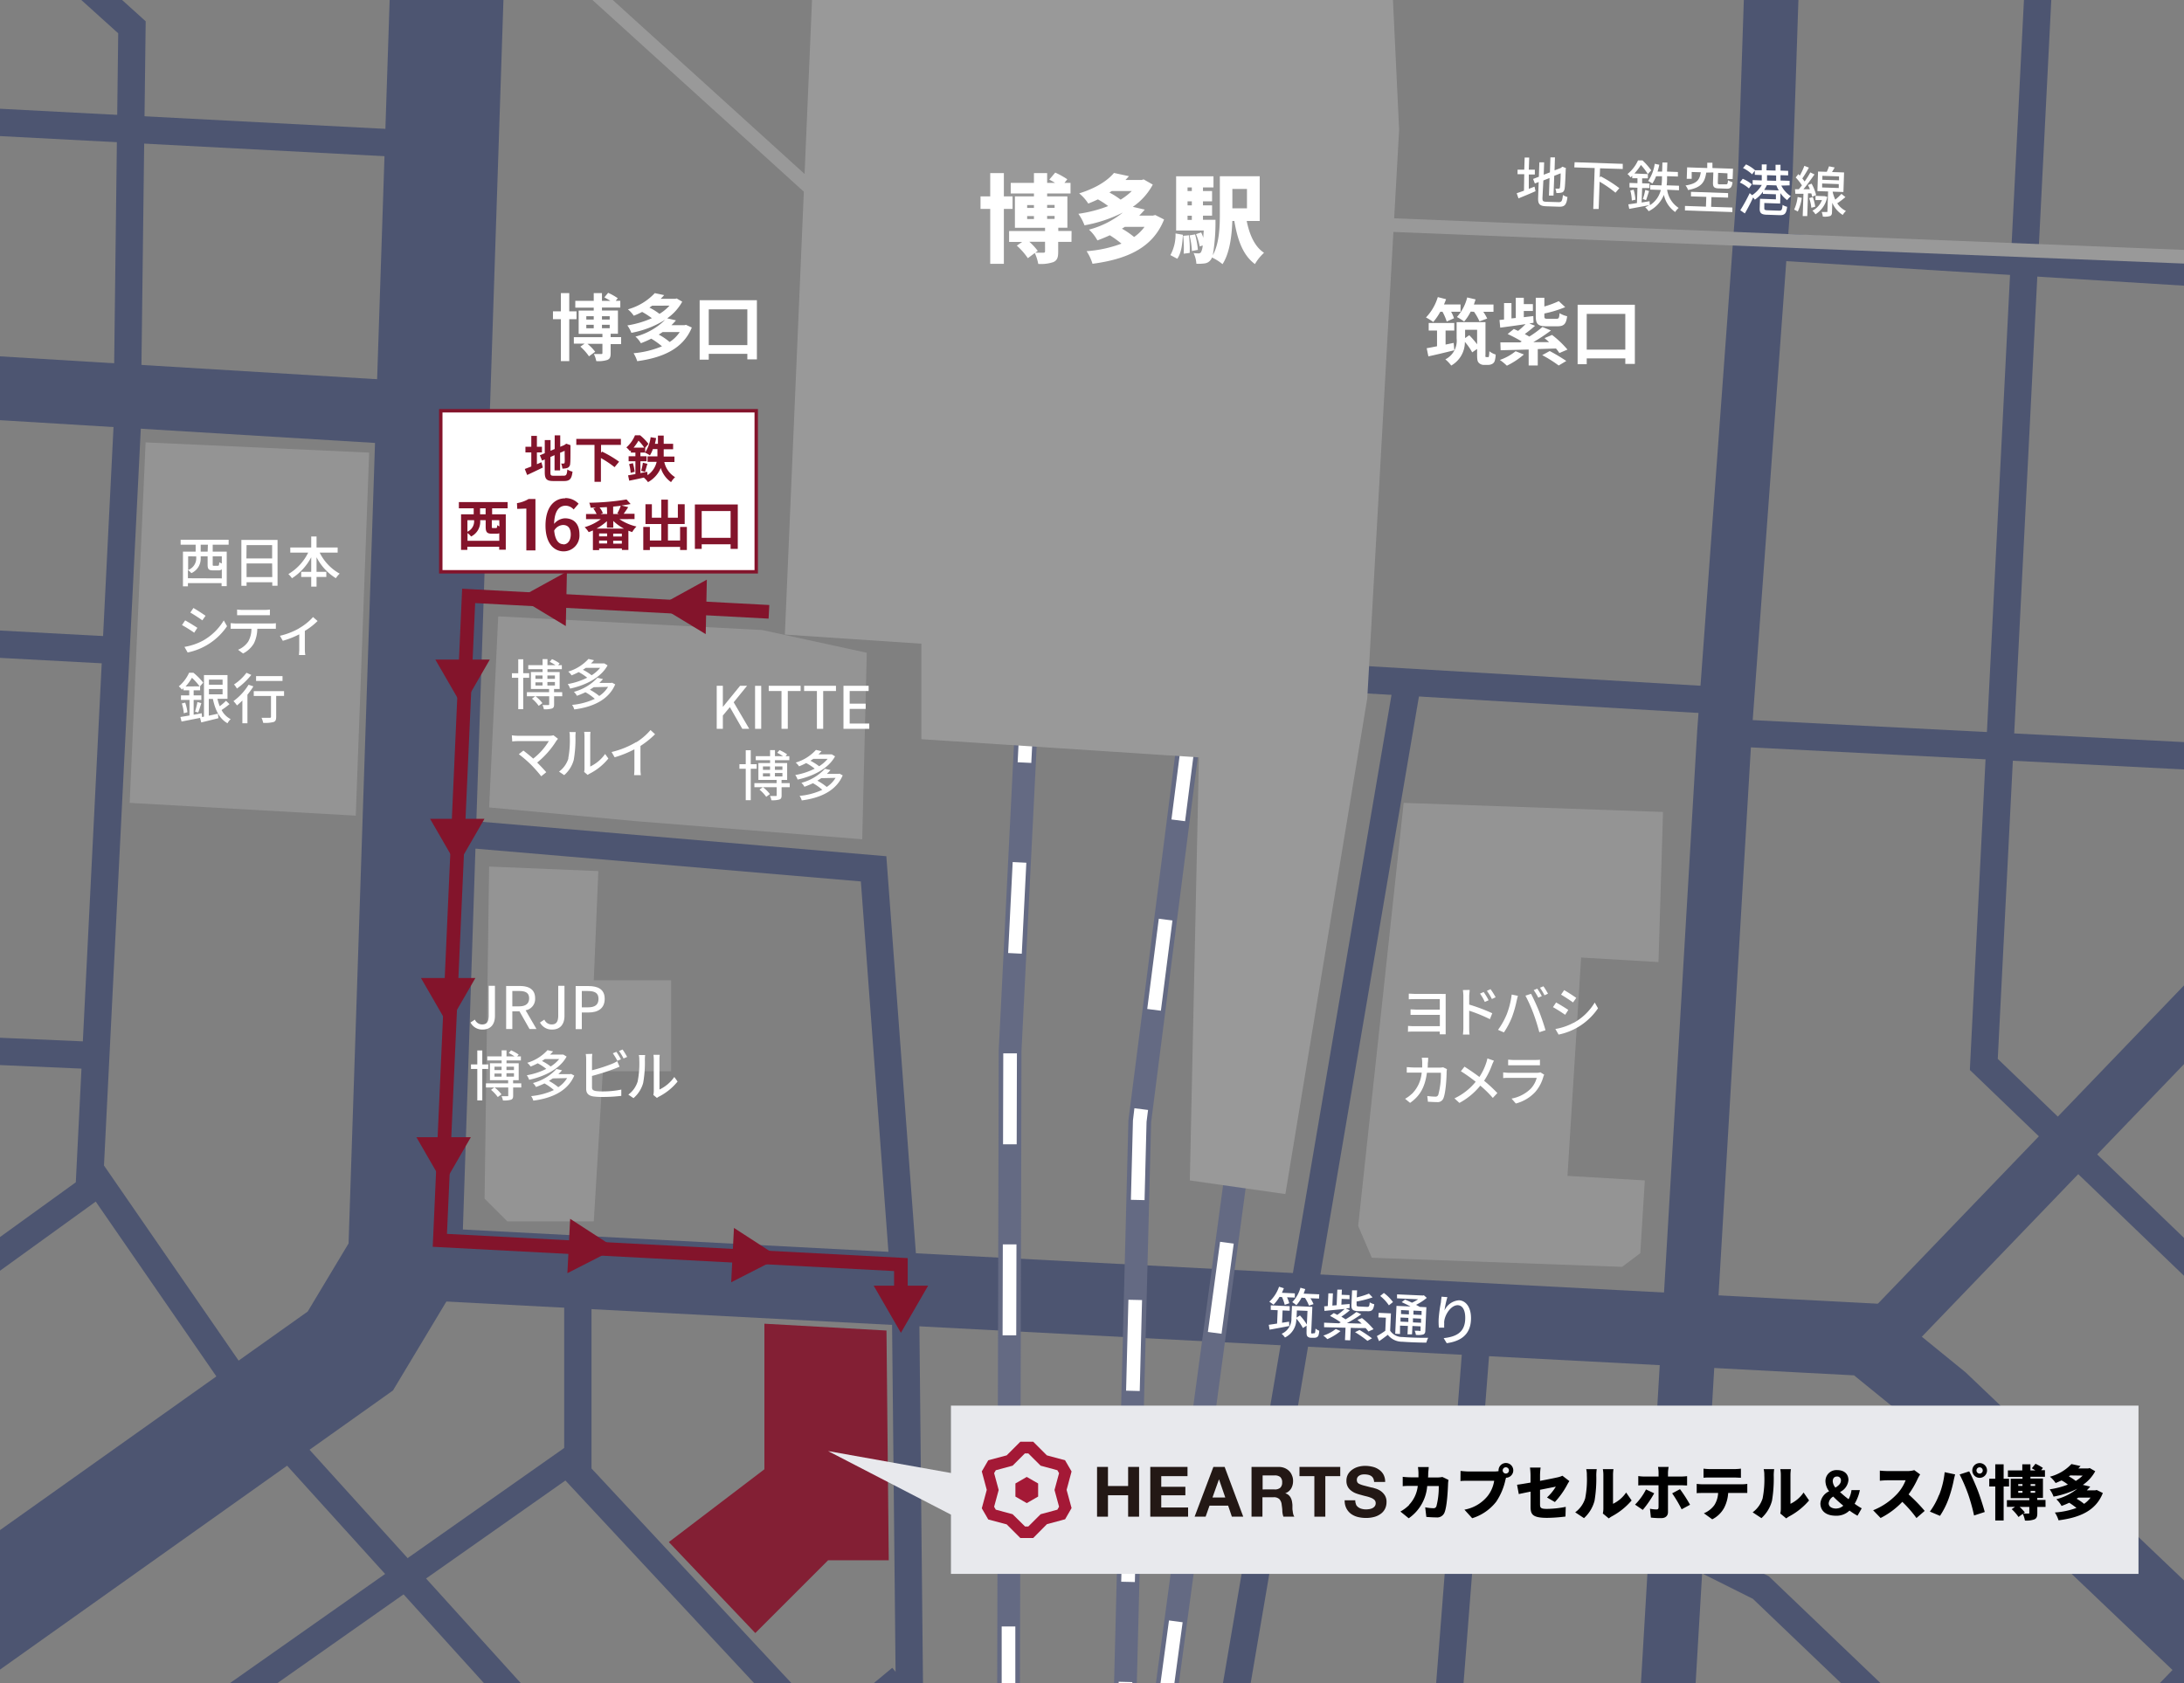 <?xml version="1.0" encoding="UTF-8"?>
<svg xmlns="http://www.w3.org/2000/svg" xmlns:xlink="http://www.w3.org/1999/xlink" id="レイヤー_1" data-name="レイヤー 1" viewBox="0 0 480 370">
  <rect x="0" y="0" width="480" height="370" fill="#808080" stroke="none"/>
  <defs>
    <style>.cls-1,.cls-17{fill:none;}.cls-2{clip-path:url(#clip-path);}.cls-3{clip-path:url(#clip-path-2);}.cls-4{fill:#4d5571;}.cls-5{fill:#646a83;}.cls-6{fill:#fff;}.cls-7{fill:#999;}.cls-8{opacity:0.2;}.cls-9{clip-path:url(#clip-path-7);}.cls-10{fill:#e6e6e6;}.cls-11{clip-path:url(#clip-path-8);}.cls-12{clip-path:url(#clip-path-9);}.cls-13{clip-path:url(#clip-path-10);}.cls-14{opacity:0.9;}.cls-15{clip-path:url(#clip-path-11);}.cls-16{fill:#83142b;}.cls-17{stroke:#83142b;stroke-miterlimit:10;stroke-width:3px;}.cls-18{fill:#e8e9ed;}.cls-19{fill:#231815;}.cls-20{fill:#a41936;}</style>
    <clipPath id="clip-path">
      <rect class="cls-1" width="480" height="370"></rect>
    </clipPath>
    <clipPath id="clip-path-2">
      <rect class="cls-1" x="-43" y="-195" width="523" height="616"></rect>
    </clipPath>
    <clipPath id="clip-path-7">
      <rect class="cls-1" x="107.5" y="135.5" width="83" height="49"></rect>
    </clipPath>
    <clipPath id="clip-path-8">
      <rect class="cls-1" x="106.5" y="190.5" width="41" height="78"></rect>
    </clipPath>
    <clipPath id="clip-path-9">
      <rect class="cls-1" x="298.5" y="176.5" width="67" height="102"></rect>
    </clipPath>
    <clipPath id="clip-path-10">
      <rect class="cls-1" x="28.5" y="97.25" width="52.63" height="82.06"></rect>
    </clipPath>
    <clipPath id="clip-path-11">
      <rect class="cls-1" x="147" y="291" width="48.33" height="68"></rect>
    </clipPath>
  </defs>
  <g class="cls-2">
    <g class="cls-3">
      <g class="cls-3">
        <polygon class="cls-4" points="453.64 -195 406.38 -148.88 390.52 -125.61 387.03 -113.98 382.01 37.68 373.01 160.65 357.64 421 369.66 421 384.98 161.44 393.98 38.44 398.97 -112.02 401.48 -120.39 415.62 -141.13 470.82 -195 453.64 -195"></polygon>
        <g class="cls-3">
          <polygon class="cls-4" points="1018.73 147.21 953.73 81.21 816.74 -56.77 684.74 -189.77 577.67 -294.84 538.61 -337.91 472.66 -406.85 481.34 -415.15 547.45 -346.03 586.33 -303.16 693.2 -198.28 825.26 -65.23 962.26 72.77 1027.28 138.79 1018.73 147.21"></polygon>
        </g>
        <polygon class="cls-4" points="407.8 291.72 416.45 300.03 480 233.94 480 216.63 407.8 291.72"></polygon>
        <g class="cls-3">
          <path class="cls-4" d="M1014,227.29l-39.37-60-33-23.28c-2.09-1.38-44-28.94-55.3-34.59-6.73-3.37-18.87-14.55-38.07-32.58-12.86-12.07-26.16-24.56-33.71-29.89C797,34.51,772.26,2,771.22.62L708.71-84.7l-32.82-23.87-.46-.54c-19.63-23.07-59-68.75-67.47-76.45-14.22-12.93-31.79-64.89-38.68-86.63C557-311,511.57-350,511.11-350.43s-63.82-52.82-77.35-61.52l6.48-10.1c14.15,9.09,76,60.26,78.59,62.43,2,1.73,48.52,41.65,61.89,83.81s27.2,74,35.32,81.37c10.74,9.77,62.23,70.15,68.07,77L717.29-93.3,780.84-6.55c.19.25,24.58,32.33,40.62,43.65,8.24,5.81,21.24,18,35,30.94S886,95.81,891.68,98.63c12.18,6.09,54.81,34.17,56.62,35.36l.16.11,34.93,24.66,40.63,62Z"></path>
          <polygon class="cls-4" points="92.58 97.99 -254.95 76.89 -342.73 29.95 -515.12 -95.34 -506.88 -106.66 -335.27 18.05 -251.05 63.1 93.42 84.01 92.58 97.99"></polygon>
          <polygon class="cls-4" points="-326.76 599.19 -341.24 578.81 67.63 288.32 76.61 273.35 86.31 -20.35 -10.25 -101.61 -10.45 -101.78 -273.44 -342.79 -256.56 -361.22 6.25 -120.39 111.69 -31.66 101.39 280.65 86.37 305.67 84.24 307.19 -326.76 599.19"></polygon>
          <polygon class="cls-4" points="654.98 536.29 421.21 313.51 407.48 302.35 89.25 285.66 90.09 269.68 413.52 286.65 432.02 301.71 666.02 524.71 654.98 536.29"></polygon>
          <polygon class="cls-4" points="31 87.37 25 87.3 25.98 7.32 -199.01 -195.77 -194.99 -200.23 32.02 4.68 31 87.37"></polygon>
          <rect class="cls-4" x="-55.42" y="-23" width="117.42" height="6" transform="translate(16.51 -4.63) rotate(-50.04)"></rect>
          <polygon class="cls-4" points="-195.24 420.43 -198.76 415.57 16.66 259.91 25 92.85 31 93.15 22.51 263.09 -195.24 420.43"></polygon>
          <polygon class="cls-4" points="197.78 471.01 54.64 312.87 54.53 312.7 17.45 258.95 22.39 255.55 59.36 309.13 202.22 466.99 197.78 471.01"></polygon>
          <rect class="cls-4" x="-157.65" y="406.5" width="314.55" height="6" transform="translate(-235.72 74.38) rotate(-35.13)"></rect>
          <rect class="cls-4" x="-30.75" y="448.5" width="258.51" height="6" transform="translate(-265.52 166.81) rotate(-39.67)"></rect>
          <polygon class="cls-4" points="203 618.02 197 617.98 198 483.98 196 285.13 189.2 193.77 97.75 185.99 98.25 180.01 194.8 188.23 202 284.97 204 483.97 203 618.02"></polygon>
          <rect class="cls-4" x="-117" y="-4.7" width="6" height="280.4" transform="translate(-243.21 14.41) rotate(-86.93)"></rect>
          <rect class="cls-4" x="-120.5" y="88.37" width="6" height="275.26" transform="translate(-338.16 98.76) rotate(-87.5)"></rect>
          <polygon class="cls-4" points="83.63 653.84 -101.37 415.84 -199.34 293.88 -264.06 217.02 -255.98 69.68 -249.68 10.86 97.49 29 97.18 35 -244.32 17.14 -250.01 70.24 -257.94 214.98 -194.71 290.07 -96.66 412.12 88.37 650.16 83.63 653.84"></polygon>
          <polygon class="cls-4" points="178.8 384.04 124 325.18 124 282 130 282 130 322.82 183.2 379.96 178.8 384.04"></polygon>
          <polygon class="cls-4" points="246.99 622.24 241.01 621.76 254.02 456.63 254.04 456.5 306.04 151.5 311.96 152.5 259.98 457.37 246.99 622.24"></polygon>
          <rect class="cls-4" x="144.99" y="452.5" width="334.01" height="6" transform="translate(-166.4 731.1) rotate(-85.54)"></rect>
          <rect class="cls-4" x="332.5" y="108.93" width="6" height="85.15" transform="translate(164.56 477.52) rotate(-86.63)"></rect>
          <polygon class="cls-4" points="801.93 427.17 534.74 171.94 378.85 164 379.15 158 537.27 166.06 806.07 422.83 801.93 427.17"></polygon>
          <rect class="cls-4" x="488.5" y="-45.2" width="6" height="211.4" transform="translate(400.89 547.35) rotate(-86.47)"></rect>
          <polygon class="cls-4" points="770.92 560.16 432.94 235.22 433 233.85 446.85 -40.11 392.89 -42 393.11 -48 453.15 -45.89 439.07 232.78 775.08 555.84 770.92 560.16"></polygon>
          <polygon class="cls-4" points="637.93 593.17 385.25 351.48 369.66 343.68 372.34 338.32 388.75 346.52 389.07 346.83 642.07 588.83 637.93 593.17"></polygon>
          <rect class="cls-4" x="268.1" y="280" width="589.81" height="6" transform="translate(-31.81 490.98) rotate(-45.96)"></rect>
        </g>
        <polygon class="cls-5" points="246.59 -195 236.52 -110.3 236.51 -110.21 219.5 230.88 219.5 230.93 219.04 421 224.04 421 224.5 231.06 241.49 -109.79 251.62 -195 246.59 -195"></polygon>
        <path class="cls-6" d="M220.05,419.56h3l0-20h-3Zm.1-42h3l0-20h-3Zm.1-42h3l.05-20h-3Zm.1-42h3l.05-20h-3Zm.1-42h3l.05-20h-3Zm1.12-42.05,3,.15,1-20-3-.15Zm2.09-41.94,3,.15,1-20-3-.15Zm2.09-41.95,3,.15,1-20-3-.15Zm2.09-41.95,3,.15,1-20-3-.14Zm2.1-41.95,3,.15,1-20-3-.15ZM232-.23l3,.15,1-20-3-.15Zm2.09-41.94,3,.15,1-20-3-.15Zm2.09-41.95,3,.15,1-20-3-.15Zm3.19-42,3,.36,2.36-19.87-3-.35Zm5-41.71,3,.36,2.36-19.86-3-.36Z"></path>
        <polygon class="cls-5" points="247.17 421 252.22 421 275.98 244.83 271.02 244.17 247.17 421"></polygon>
        <path class="cls-6" d="M248.63,417.68l3,.4,2.67-19.82-3-.4Zm5.61-41.63,3,.4,2.68-19.82-3-.4Zm5.62-41.62,3,.4L265.5,315l-3-.4Zm5.61-41.62,3,.4,2.68-19.82-3-.4Zm5.61-41.63,3,.4.93-6.88-3-.4Z"></path>
        <polygon class="cls-7" points="-43 -157.11 180.49 45.61 180.9 45.98 480 57.94 480 54.94 182.1 43.02 -43 -161.16 -43 -157.11"></polygon>
        <polygon class="cls-5" points="248 246.31 243.55 421 248.55 421 253 246.69 263.98 160.82 259.02 160.18 248 246.31"></polygon>
        <path class="cls-6" d="M244.55,421h3l.23-9.22-3-.07Zm.8-31.28,3,.07.51-20-3-.08Zm1.07-42,3,.07.51-20-3-.08Zm1.07-42,3,.08.51-20-3-.07ZM249,246.31l-.45,17.45,3,.07.44-17.21.33-2.61-3-.38Zm3.14-24.5,3,.38,2.54-19.84-3-.38Zm5.32-41.66,3,.38L263,160.69l-3-.38Z"></path>
        <polygon class="cls-7" points="212.5 -79.5 208.5 -45.5 180.5 -47.5 172.5 139.5 202.5 141.5 202.5 162.5 263.5 166.5 261.5 259.5 282.5 262.5 300.5 153.5 307.5 28.5 302.5 -76.5 212.5 -79.5"></polygon>
        <g class="cls-3">
          <g class="cls-8">
            <g class="cls-9">
              <polygon class="cls-10" points="109.5 135.5 107.5 177.5 139.5 180.5 189.5 184.5 190.5 143.5 167.5 138.5 109.5 135.5"></polygon>
            </g>
          </g>
          <g class="cls-8">
            <g class="cls-11">
              <polygon class="cls-10" points="107.5 190.5 106.5 263.5 111.5 268.5 130.5 268.5 132.5 235.5 147.5 235.5 147.5 215.5 130.5 215.5 131.5 191.5 107.5 190.5"></polygon>
            </g>
          </g>
          <g class="cls-8">
            <g class="cls-12">
              <polygon class="cls-10" points="308.5 176.5 298.5 269.5 301.5 276.5 356.5 278.5 360.5 275.5 361.5 259.5 344.5 258.5 347.5 210.5 364.5 211.5 365.5 178.5 308.5 176.5"></polygon>
            </g>
          </g>
          <g class="cls-8">
            <g class="cls-13">
              <polygon class="cls-10" points="32 97.25 28.5 176.5 78.19 179.31 81.13 99.5 32 97.25"></polygon>
            </g>
          </g>
          <g class="cls-14">
            <g class="cls-15">
              <polygon class="cls-16" points="168 291 168 323 147 339 166 359 182 343 195.33 343 194.83 292.5 168 291"></polygon>
            </g>
          </g>
        </g>
        <g class="cls-3">
          <path class="cls-6" d="M336,41.51l1.26-.48.22,1c-1.27.57-2.66,1.14-3.75,1.58l-.39-1.13c.44-.15,1-.34,1.6-.56L335,38.3l-1.47,0,0-1,1.47,0,.09-2.66,1,0-.09,2.66,1.33,0,0,1.06-1.33,0Zm6.57,2.93c.66,0,.79-.28.93-1.58a3.29,3.29,0,0,0,1,.45c-.21,1.65-.56,2.18-1.87,2.13l-2.74-.09c-1.48-.05-1.89-.44-1.84-1.87l.12-3.47-.84.33-.39-1,1.27-.48.11-3.18,1.05,0-.09,2.73,1.36-.52.11-3.29,1,0-.09,2.85,1.32-.5.22-.16.2-.15.77.32-.05.19c-.08,2.24-.16,3.87-.25,4.34s-.29.76-.66.84a3.46,3.46,0,0,1-1.16.09,3,3,0,0,0-.22-.95l.7,0c.15,0,.26,0,.32-.29A31.53,31.53,0,0,0,343,38.1l-1.41.55L341.43,43l-1,0,.13-3.86-1.36.53L339,43.52c0,.67.1.81.87.84Z"></path>
          <path class="cls-6" d="M346.07,35.66l10.58.36,0,1.13L351.66,37l-.07,2,.22-.23a29,29,0,0,1,4.09,2.59l-.85,1a25.94,25.94,0,0,0-3.49-2.42l-.2,6-1.19,0,.31-9L346,36.8Z"></path>
          <path class="cls-6" d="M366.4,41.71a5.72,5.72,0,0,0,2.54,4,4.17,4.17,0,0,0-.77.9,6.22,6.22,0,0,1-2.48-3.77,6.85,6.85,0,0,1-3.35,3.59,4.65,4.65,0,0,0-.76-.86,7.69,7.69,0,0,0,.86-.46l-4.36.81-.21-1c.53-.06,1.18-.16,1.9-.28l.11-3.37-1.75-.06,0-1,1.75.06,0-1.09-1.15,0v-.53l-.38.34a3.08,3.08,0,0,0-.66-.73A8.15,8.15,0,0,0,360,35.27l1,0a14.74,14.74,0,0,1,1.91,2.18l-.74.8h0l0,.95-1.26,0,0,1.09,1.62.06,0,1-1.62,0-.11,3.17,1.74-.29.07.88a5.41,5.41,0,0,0,2.4-3.35l-2.32-.08,0-1,2.48.08c.05-.46.08-.92.1-1.35l0-.66-1.3,0a7.47,7.47,0,0,1-.82,1.6,5.93,5.93,0,0,0-.92-.56,9.09,9.09,0,0,0,1.45-3.78l1,.21a14.3,14.3,0,0,1-.38,1.5l1,0,.07-2,1.08,0-.07,2,2.39.09,0,1-2.38-.08,0,.66q0,.65-.09,1.35l2.71.09,0,1Zm-7.36,0a10.75,10.75,0,0,1,.4,2.19l-.8.18a10.12,10.12,0,0,0-.33-2.2Zm3.12-3.44a12.32,12.32,0,0,0-1.52-2,12.45,12.45,0,0,1-1.43,1.87Zm-1.09,5.48a15.4,15.4,0,0,0,.53-2l.83.25c-.22.69-.47,1.48-.66,2Z"></path>
          <path class="cls-6" d="M380.74,45.62l0,1-10.42-.35,0-1,4.61.16.08-2.15-3.37-.11,0-1,8.16.28,0,1-3.66-.12-.07,2.14ZM375,37.94c-.31,2.06-1,3.28-4,3.83a3.27,3.27,0,0,0-.56-1c2.59-.39,3.12-1.3,3.36-2.9l-2-.06,0,1.5-1.09,0,.09-2.52,4.42.15,0-1.16,1.14,0,0,1.16,4.52.15-.08,2.27-1.14,0,0-1.26L377.61,38l-.07,2.17c0,.3.06.35.45.36l1.33,0c.33,0,.4-.12.46-.9a4.28,4.28,0,0,0,1,.42c-.15,1.17-.46,1.46-1.32,1.43l-1.59-.06c-1.17,0-1.42-.33-1.39-1.33l.08-2.18Z"></path>
          <path class="cls-6" d="M384.38,41.42a8.33,8.33,0,0,0-2-1.3l.64-.82a8.21,8.21,0,0,1,2,1.21Zm7.12-.62a5.83,5.83,0,0,0,2.1,2.34,3.89,3.89,0,0,0-.81.86,6.23,6.23,0,0,1-1.48-1.54l-.07,2.29-3.48-.12,0,1.17c0,.33.12.41.86.43l2.36.08c.6,0,.69-.14.8-1.27a2.89,2.89,0,0,0,1,.42c-.19,1.53-.54,1.88-1.73,1.84l-2.51-.09c-1.44,0-1.83-.34-1.79-1.42l.07-2.09,3.49.12,0-1.11-2.85-.09,0-.47a7.54,7.54,0,0,1-1.78,1.75,4.4,4.4,0,0,0-.38-.49c-.54,1.18-1.21,2.47-1.82,3.51l-1-.7a37.17,37.17,0,0,0,2.07-3.76l.54.45a6.92,6.92,0,0,0,2.11-2.25l-2-.07,0-1,2,.07,0-1.17-1.53-.06,0-1,1.53,0,0-1.28,1.08,0-.05,1.29,2,.06,0-1.28,1.09,0,0,1.28,1.68.06,0,1-1.68-.05,0,1.17,2,.07,0,1Zm-6.42-2.48a8.28,8.28,0,0,0-2-1.38l.66-.8a7.56,7.56,0,0,1,2,1.29Zm5.86,3.54a6.94,6.94,0,0,1-.53-1.1l-2.08-.07a8.49,8.49,0,0,1-.6,1.06Zm-2.58-2.17,2,.06,0-1.17-2-.07Z"></path>
          <path class="cls-6" d="M396,43.5a10.64,10.64,0,0,1-.88,3,6.73,6.73,0,0,0-.8-.42,9.22,9.22,0,0,0,.76-2.78Zm1.37-1-.17,5-1,0,.16-4.9c-.65,0-1.25,0-1.78,0l-.07-1,.84,0c.21-.26.45-.55.68-.85a11.49,11.49,0,0,0-1.37-1.74l.58-.73c.11.1.21.21.32.33a15.07,15.07,0,0,0,1-2.15l1,.39a27.44,27.44,0,0,1-1.45,2.39,6.57,6.57,0,0,1,.51.66,21.4,21.4,0,0,0,1.26-2l.91.45c-.71,1-1.62,2.29-2.43,3.25l1.42,0a8.63,8.63,0,0,0-.43-.92l.8-.31a10,10,0,0,1,1,2.52l-.87.37a5.79,5.79,0,0,0-.19-.74Zm1.05.83a9.87,9.87,0,0,1,.53,2.11l-.86.24a8.26,8.26,0,0,0-.48-2.13Zm3.17-.06A5.69,5.69,0,0,1,399,47.11a3.38,3.38,0,0,0-.67-.79,4.38,4.38,0,0,0,2.1-2.34l-1.42,0,0-.92,1.84.06.15,0Zm4,.06c-.58.48-1.23,1-1.8,1.36a4.78,4.78,0,0,0,1.91,1.69,4.37,4.37,0,0,0-.7.87,5.72,5.72,0,0,1-2.3-2.68l-.06,2c0,.5-.1.79-.45.93a4.1,4.1,0,0,1-1.57.11,3.68,3.68,0,0,0-.25-1c.48,0,.93,0,1.08,0s.18,0,.18-.16l.15-4.36-2.35-.08.14-4.3,1.92.06a10.59,10.59,0,0,0,.49-1.21l1.25.26c-.19.34-.4.68-.59,1l2.65.09-.14,4.3-2.36-.08v.09a8.46,8.46,0,0,0,.57,1.67,13,13,0,0,0,1.35-1.27Zm-5.12-2.12,3.65.12,0-.86-3.65-.13Zm.05-1.69,3.66.12,0-.86-3.66-.13Z"></path>
          <path class="cls-6" d="M125.11,70.17v9.21h-1.84V70.17h-1.74V68.44h1.74v-4h1.84v4h1.6v1.73Zm11.4,5.48h-2.3v2c0,.82-.15,1.24-.74,1.48a6.49,6.49,0,0,1-2.42.25,5.93,5.93,0,0,0-.53-1.55c.66,0,1.38,0,1.61,0s.27-.07.27-.24v-2h-3.28a10.47,10.47,0,0,1,1.69,1.74l-1.36,1a11.61,11.61,0,0,0-1.9-2.13l.93-.65h-2.36V74.13h6.28v-.74h-5.22V68.28h3.31v-.65h-4.05V66.14h4.05v-1.7h1.81v1.7h1.86c-.43-.27-.93-.54-1.33-.77l.83-1a13.22,13.22,0,0,1,2.11,1.19l-.44.56h1v1.49H132.3v.65h3.51v5.11h-1.6v.74h2.3Zm-7.65-5.4h1.63v-.73h-1.63Zm0,1.91h1.63V71.4h-1.63Zm3.44-1.91H134v-.73H132.3ZM134,71.4H132.3v.76H134Z"></path>
          <path class="cls-6" d="M152.05,72c-1.94,4.76-6.53,6.65-12,7.4a8.17,8.17,0,0,0-.8-1.75,20.85,20.85,0,0,0,6.24-1.52,17,17,0,0,0-2.36-1.68,20.83,20.83,0,0,1-2.28,1A5.54,5.54,0,0,0,139.66,74a14.54,14.54,0,0,0,6.53-3.7,21.23,21.23,0,0,1-7.43,2.87,6.6,6.6,0,0,0-.88-1.63,21.7,21.7,0,0,0,5.39-1.59,17.54,17.54,0,0,0-2.14-1.38,17.33,17.33,0,0,1-1.84.84A6.59,6.59,0,0,0,138,68a12.73,12.73,0,0,0,5.91-3.56l2.06.44c-.24.27-.5.54-.77.81h3.2l.32-.08,1.22.71a10.9,10.9,0,0,1-3.3,3.66l1.92.45a12.31,12.31,0,0,1-1,1.06h2.87l.33-.08Zm-8.73-4.8c-.19.15-.38.27-.59.42A12.78,12.78,0,0,1,144.94,69a10.24,10.24,0,0,0,2.21-1.81ZM145.63,73c-.27.19-.55.37-.85.55a14.12,14.12,0,0,1,2.4,1.63A7.65,7.65,0,0,0,149.39,73Z"></path>
          <path class="cls-6" d="M166.35,66V79h-2.1V77.78h-8.48v1.29h-2V66ZM164.25,68h-8.48v7.86h8.48Z"></path>
          <path class="cls-6" d="M316.55,68.53A13.11,13.11,0,0,1,315,70.79a11.88,11.88,0,0,0-1.6-1A11.11,11.11,0,0,0,316,65.31l1.82.47c-.14.37-.29.77-.46,1.15H321v1.6h-2.08a6.88,6.88,0,0,1,.64,1.44l-1.6.71a12.35,12.35,0,0,0-.93-2.15ZM319.63,77c-2,.49-4.08,1-5.7,1.34l-.37-1.79c.64-.11,1.42-.26,2.27-.43V72.66H314V71h5.62v1.66h-1.91v3.09l1.78-.37Zm7.3,1.5a.37.37,0,0,0,.2,0c.05,0,.1-.1.12-.29a7.9,7.9,0,0,0,.08-1,4.08,4.08,0,0,0,1.39.73,5.29,5.29,0,0,1-.23,1.46,1.16,1.16,0,0,1-.57.62,2,2,0,0,1-.9.2h-.86a1.56,1.56,0,0,1-1.11-.42c-.3-.29-.41-.62-.41-1.82V76.71l-1.08.75a12.68,12.68,0,0,0-1.61-2.3,5.92,5.92,0,0,1-3,5.2A7.67,7.67,0,0,0,317.66,79a4.58,4.58,0,0,0,2.48-4.58v-3.6h6.34V77.9a2.11,2.11,0,0,0,0,.54.22.22,0,0,0,.18.06Zm-3.7-10a10.39,10.39,0,0,1-1.44,2.19,11.48,11.48,0,0,0-1.59-1,10,10,0,0,0,2.26-4.3l1.84.43c-.11.37-.24.75-.37,1.12h4.31v1.6H326a10.65,10.65,0,0,1,.86,1.49l-1.7.62a12.11,12.11,0,0,0-1.2-2.11Zm-.32,5.19a19.49,19.49,0,0,1,1.73,2V72.5H322v1.83Z"></path>
          <path class="cls-6" d="M342.72,77.61a8.79,8.79,0,0,0-.75-1l-4,.13v3.6h-2V76.84l-6.16.16-.06-1.73,4.32,0c.13-.07.26-.13.38-.21a35,35,0,0,0-3.1-1.63l1.36-1.11.94.42a17,17,0,0,0,1.64-1.49c-2,.31-4.05.58-5.57.78l-.16-1.69,1-.1V66.63h1.63V70l.95-.1V65.46h1.76v1.39h2v1.51h-2v1.37l2.09-.25.05,1.48-.93.15,1.27.51a28.42,28.42,0,0,1-2.26,1.81l1,.56A24,24,0,0,0,339,71.88l1.87.77A38.44,38.44,0,0,1,337,75.21l3.46,0c-.33-.32-.69-.6-1-.88l1.65-.7a21.55,21.55,0,0,1,3.39,3.22Zm-7.8.32a16.81,16.81,0,0,1-3.74,2.46,12.44,12.44,0,0,0-1.54-1.26,11.39,11.39,0,0,0,3.46-1.92Zm5-6.2c-1.94,0-2.39-.51-2.39-2.22V65.46h1.89v1.92a21.44,21.44,0,0,0,3.17-1.18L344,67.52a25.25,25.25,0,0,1-4.58,1.4v.57c0,.53.09.59.75.59h1.91c.51,0,.6-.17.68-1.23a5.62,5.62,0,0,0,1.67.67c-.23,1.75-.74,2.21-2.16,2.21Zm.68,5.44a41.13,41.13,0,0,1,3.64,2.18l-1.67,1a29.18,29.18,0,0,0-3.62-2.28Z"></path>
          <path class="cls-6" d="M359.31,67V80h-2.1V78.78h-8.48v1.29h-2V67ZM357.21,69h-8.48v7.86h8.48Z"></path>
          <path class="cls-6" d="M220.63,45.92V58h-3V45.92h-2.13V43.17h2.13V38.05h3v5.12h1.91v2.75Zm14.86,7.25h-2.92v2.18c0,1.24-.21,1.89-1.07,2.27a8.61,8.61,0,0,1-3.31.4,10.31,10.31,0,0,0-.76-2.4l-1.53,1.14A14.81,14.81,0,0,0,223.48,54l1.16-.81h-2.86v-2.4h7.9v-.71h-6.62V43.17h4.18v-.63h-5.1V40.21h5.1V38.05h2.9v2.16h1.76c-.44-.27-.88-.52-1.28-.73l1.3-1.54a17.61,17.61,0,0,1,2.65,1.47l-.63.8h1.34v2.33h-5.14v.63h4.45v6.89h-2v.71h2.92Zm-9.74-7.46h1.49v-.63h-1.49Zm0,2.44h1.49V47.5h-1.49Zm3.93,5h-3.45a13.59,13.59,0,0,1,1.85,2l-.54.4c.67,0,1.53,0,1.78,0s.36-.06.36-.29Zm.46-7.46h1.64v-.63h-1.64Zm1.64,1.79h-1.64v.65h1.64Z"></path>
          <path class="cls-6" d="M255.84,48.25c-2.5,6.34-8.29,8.74-15.73,9.74a10.45,10.45,0,0,0-1.3-2.77,27.53,27.53,0,0,0,7.67-1.66,25.67,25.67,0,0,0-2.56-1.84c-.87.4-1.77.77-2.73,1.13a9.2,9.2,0,0,0-1.85-2.37,20,20,0,0,0,7.45-3.76,30.59,30.59,0,0,1-8.44,2.81A10.71,10.71,0,0,0,237,47a28.87,28.87,0,0,0,6.55-1.7,17.46,17.46,0,0,0-2.25-1.47c-.67.32-1.37.63-2.12.92a9.4,9.4,0,0,0-2-2.24c3.7-1.14,6.22-2.79,7.65-4.49l3.29.71c-.25.29-.52.57-.77.84h3.52l.49-.13,2,1.14a13.85,13.85,0,0,1-4.39,4.89l2.63.61c-.4.46-.8.9-1.22,1.32h3l.52-.13ZM244.34,42l-.51.33a16.17,16.17,0,0,1,2.46,1.56A13.59,13.59,0,0,0,248.74,42Zm2.87,7.87c-.21.15-.42.27-.63.4a17.5,17.5,0,0,1,2.67,1.83,9.34,9.34,0,0,0,2.29-2.23Z"></path>
          <path class="cls-6" d="M257.23,56.08a9.4,9.4,0,0,0,1.13-4.76l1.62.29c-.12,2-.33,4-1.24,5.27ZM274,48.57c.61,3,1.73,5.64,3.81,7a10.6,10.6,0,0,0-2,2.48c-2.64-1.93-3.82-5.29-4.53-9.47h-.44c-.11,3.19-.55,7-2.15,9.49a11.16,11.16,0,0,0-2.33-1.47,1.16,1.16,0,0,1-.23.46,1.91,1.91,0,0,1-1.32.84,10.24,10.24,0,0,1-1.87.08,6.39,6.39,0,0,0-.61-2.35,6.91,6.91,0,0,0,1.09.07.62.62,0,0,0,.55-.28,3.87,3.87,0,0,0,.36-1.47l-.65.23a13.51,13.51,0,0,0-.82-2.71l1.13-.37a9.81,9.81,0,0,1,.48,1.17c0-.48.05-1,.09-1.59h-6.07V38.76h8.21V41.2h-2.31V42h2v2.26h-2v.89h2v2.26h-2v.91h2.75s0,.67,0,1a43.42,43.42,0,0,1-.59,6.79c1.45-2.63,1.55-6.32,1.55-9.2V38.74h8.76v9.83Zm-12.7,3.15a22.67,22.67,0,0,1,.17,3.88l-1.32.17a23,23,0,0,0-.11-3.93ZM261,42h.94V41.2H261Zm.94,2.26H261v.89h.94ZM261,48.34h.94v-.91H261Zm1.66,3.19a19,19,0,0,1,.61,3.4l-1.31.25a18.2,18.2,0,0,0-.52-3.44Zm8.19-5.73h3.21V41.53h-3.21Z"></path>
          <path class="cls-6" d="M309.46,225.54c.24,0,.69.05,1.21.05h5.78v-2.48h-5l-1.44,0v-1.21c.35,0,.91.05,1.43.05h5v-2.31h-5.19c-.45,0-1.32,0-1.63.05v-1.25c.32,0,1.18.06,1.63.06h5.55a8.15,8.15,0,0,0,.93,0c0,.19,0,.52,0,.83v7.26c0,.25,0,.57,0,.79h-1.3c0-.14,0-.37,0-.6h-5.78c-.45,0-1,0-1.21.05Z"></path>
          <path class="cls-6" d="M323,217.62c0,.4-.1.91-.1,1.35v1.87a38.59,38.59,0,0,1,5.07,1.91l-.52,1.3a34,34,0,0,0-4.55-1.86v3.71c0,.37,0,1.09.09,1.53h-1.47a12.68,12.68,0,0,0,.1-1.53V219a8.88,8.88,0,0,0-.11-1.35Zm3.08.46a14.46,14.46,0,0,1,1.09,1.81l-.84.37a11.19,11.19,0,0,0-1.05-1.83Zm1.51-.63a16.93,16.93,0,0,1,1.12,1.78l-.82.39a12,12,0,0,0-1.1-1.79Z"></path>
          <path class="cls-6" d="M331.09,223.14a18.25,18.25,0,0,0,1.15-4.5l1.37.28c-.09.3-.2.75-.26,1a24.57,24.57,0,0,1-1.05,3.69,17.52,17.52,0,0,1-1.77,3.35l-1.3-.56a15.75,15.75,0,0,0,1.86-3.28m5.41-4.64c.47.9,1.28,2.63,1.76,3.85s1.09,3,1.41,4.15l-1.36.44a41.9,41.9,0,0,0-1.31-4.17,33.28,33.28,0,0,0-1.74-3.87Zm1.36-1.14a15,15,0,0,1,1,1.64l-.78.34a14,14,0,0,0-1-1.66Zm1.36-.52a17.16,17.16,0,0,1,1,1.63l-.77.35a12.48,12.48,0,0,0-1-1.66Z"></path>
          <path class="cls-6" d="M342,220.38c.75.41,2.12,1.25,2.68,1.64l-.69,1.07c-.64-.45-1.91-1.27-2.68-1.68Zm3.89,4.46a12.32,12.32,0,0,0,4.6-4.45l.72,1.27a13.79,13.79,0,0,1-8.66,5.78l-.71-1.23a13.11,13.11,0,0,0,4-1.37m-2.07-7.18c.74.42,2.1,1.31,2.66,1.71l-.71,1c-.61-.44-1.89-1.29-2.63-1.71Z"></path>
          <path class="cls-6" d="M310.27,240.51a7.46,7.46,0,0,0,2.19-4.71h-1.82c-.44,0-1,0-1.46,0V234.6c.45,0,1,.07,1.46.07h1.93c0-.36,0-.74,0-1.14a7.3,7.3,0,0,0-.09-1h1.4c0,.27,0,.72-.05,1s0,.8-.07,1.17h2.6a4.92,4.92,0,0,0,.82-.07l.83.41a5,5,0,0,0-.07.61c0,1.21-.19,4.64-.72,5.82a1.33,1.33,0,0,1-1.39.81c-.65,0-1.36-.05-2-.08l-.14-1.26a14.46,14.46,0,0,0,1.74.14.63.63,0,0,0,.68-.41,17.19,17.19,0,0,0,.57-4.84h-3.07c-.45,3.33-1.64,5.17-3.7,6.62l-1.1-.9a6.47,6.47,0,0,0,1.38-1"></path>
          <path class="cls-6" d="M324.37,237.84a36.52,36.52,0,0,0-3.3-2.35l.8-1c1,.63,2.32,1.54,3.27,2.26a12.51,12.51,0,0,0,1.49-3.07,6.78,6.78,0,0,0,.27-1l1.44.5a8.39,8.39,0,0,0-.45,1,17,17,0,0,1-1.71,3.41,33.46,33.46,0,0,1,2.91,2.7l-1,1.07a24.18,24.18,0,0,0-2.75-2.7,15.06,15.06,0,0,1-4.59,3.8l-1.09-1a13.21,13.21,0,0,0,4.68-3.67"></path>
          <path class="cls-6" d="M330.37,235.75c.46.05.92.09,1.27.09h6.14a2.42,2.42,0,0,0,.77-.11l.84.53a3.17,3.17,0,0,0-.18.4,8.56,8.56,0,0,1-1.77,3.37,8.83,8.83,0,0,1-4.29,2.56l-.94-1.08a8.1,8.1,0,0,0,4.2-2.16,5.55,5.55,0,0,0,1.33-2.4h-6.1c-.29,0-.82,0-1.27.05Zm1.09-2.79c.32,0,.75.06,1.14.06h4.67c.39,0,.88,0,1.18-.06v1.23c-.3,0-.78,0-1.19,0H332.6c-.37,0-.8,0-1.14,0Z"></path>
          <path class="cls-6" d="M283.37,291.5c-1.53.3-3.14.59-4.34.81l-.18-1.07,1.83-.27.13-2.94-1.52-.07,0-1,4.16.19,0,1-1.56-.07-.12,2.71,1.54-.24Zm-2.15-6.4a9.68,9.68,0,0,1-1.33,1.73c-.21-.18-.66-.5-.92-.67a8,8,0,0,0,2.14-3.29l1.06.33c-.14.33-.28.67-.43,1l2.84.13,0,.93-1.71-.07a9.09,9.09,0,0,1,.49,1.31l-1,.35a10.42,10.42,0,0,0-.6-1.71Zm7.49,8c.07,0,.17,0,.2,0s.1-.08.13-.21a7.9,7.9,0,0,0,.09-.82,2.55,2.55,0,0,0,.82.47,4,4,0,0,1-.19,1.07.87.87,0,0,1-.39.39,1.58,1.58,0,0,1-.63.09l-.64,0a1.16,1.16,0,0,1-.72-.27c-.18-.2-.25-.43-.22-1.27l0-1.12-.81.52a10.41,10.41,0,0,0-1.45-2.08,4.45,4.45,0,0,1-2.49,4.16,4.38,4.38,0,0,0-.73-.82,3.58,3.58,0,0,0,2.15-3.47l.12-2.65,4.48.2-.24,5.36a.94.94,0,0,0,0,.44.27.27,0,0,0,.18.07Zm-2.65-7.83a7.35,7.35,0,0,1-1.15,1.66,6.61,6.61,0,0,0-.9-.68,7.3,7.3,0,0,0,1.8-3.16l1.06.3c-.11.32-.22.66-.35,1l3.43.15-.05.94L288,285.4a8.34,8.34,0,0,1,.69,1.29l-1,.34a9.1,9.1,0,0,0-.87-1.69Zm-.36,3.91a11.81,11.81,0,0,1,1.52,2l.14-3-2.33-.1-.07,1.58Z"></path>
          <path class="cls-6" d="M294.62,292.62a12.12,12.12,0,0,1-2.9,1.77,6.7,6.7,0,0,0-.88-.78,8.89,8.89,0,0,0,2.74-1.45Zm6.13.09a7,7,0,0,0-.61-.75c-1.08,0-2.19,0-3.27-.06l-.12,2.76-1.15-.05.12-2.73-4.71-.11v-1l3.26.14.4-.21a20,20,0,0,0-2.36-1.42l.83-.62c.25.12.51.25.77.4a16.16,16.16,0,0,0,1.62-1.31l-4.44.43-.06-1,.79-.06.13-2.79,1,0-.12,2.68.94-.08.15-3.42,1,0-.05,1.13,1.73.07,0,.9-1.73-.07-.06,1.27,1.81-.15,0,.89-.85.09.89.41a16.16,16.16,0,0,1-1.86,1.4c.34.2.66.41.93.59a22.34,22.34,0,0,0,2.39-1.62l1.06.51a27.33,27.33,0,0,1-3.15,1.94c1,.05,2.15.08,3.24.11-.31-.29-.64-.58-.94-.82l1-.4a16.24,16.24,0,0,1,2.55,2.45Zm-2.21-4.47c-1.27-.06-1.57-.36-1.52-1.45l.14-3.13,1.1,0-.07,1.55a16.91,16.91,0,0,0,2.68-.83l.8.83a22.58,22.58,0,0,1-3.52.91l0,.67c0,.35.07.41.59.43l1.72.08c.42,0,.51-.12.58-1a3.34,3.34,0,0,0,1,.42c-.19,1.27-.52,1.58-1.5,1.53Zm.26,4.14a28.88,28.88,0,0,1,2.74,1.83l-1,.56a23.73,23.73,0,0,0-2.73-1.91Z"></path>
          <path class="cls-6" d="M305.53,292.54a3.17,3.17,0,0,0,2.73,1.38c1.35.12,4.1.21,5.63.17a5.82,5.82,0,0,0-.41,1.07c-1.38,0-3.89-.09-5.28-.2a4,4,0,0,1-3.19-1.52c-.59.46-1.22.93-1.91,1.4l-.48-1.13a17.36,17.36,0,0,0,1.84-1.16l.13-2.87-1.64-.07.05-1,2.7.12Zm-.28-5.58a9,9,0,0,0-1.91-2.06l.81-.66a9.88,9.88,0,0,1,2,2Zm2.44,6.3-1.05-.05.28-6.13,3.08.13c-.64-.34-1.34-.68-1.94-.95l.74-.57c.46.19,1,.43,1.52.69a9.88,9.88,0,0,0,1.36-.75l-4.64-.21,0-.87,5.67.25.23-.05.64.57a11.84,11.84,0,0,1-2.36,1.53c.31.16.58.31.8.45l1.47.07-.23,5.11c0,.5-.12.75-.47.89a4.42,4.42,0,0,1-1.61.08,3.26,3.26,0,0,0-.26-.91c.5,0,1,0,1.1.06s.18,0,.19-.18l0-.84-1.79-.08-.08,1.84-1,0,.09-1.85-1.73-.07Zm1.84-2.65,0-.89-1.72-.08,0,.9ZM307.92,288l0,.87,1.73.08,0-.87Zm4.4,2.79,0-.9-1.78-.08,0,.9Zm.12-2.59-1.79-.08,0,.88,1.78.08Z"></path>
          <path class="cls-6" d="M316.68,286.17c.06-.4.12-.8.14-1.11l1.29.1a19.78,19.78,0,0,0-.64,2.92,3.82,3.82,0,0,1,3.19-2.23c1.62.08,2.75,1.72,2.63,4.28-.14,3.3-2.28,4.73-5.33,5.15l-.67-1.11c2.62-.29,4.6-1.17,4.73-4.1.09-1.85-.47-3.08-1.61-3.14-1.44-.06-2.85,2-3,3.57a2.54,2.54,0,0,0,0,.49,6.77,6.77,0,0,0,0,.88l-1.17,0a13.83,13.83,0,0,1-.05-1.93,30,30,0,0,1,.53-3.8"></path>
          <path class="cls-6" d="M46.75,119.74v1.53h3.08v7.59H48.7v-.67H41.3v.7H40.21v-7.62H43v-1.53h-3.3v-1.08H50.25v1.08Zm2,7.41v-2a1,1,0,0,1-.75.24H46.84c-1,0-1.21-.29-1.21-1.28V122.3H44.11v.39A3.49,3.49,0,0,1,42.05,126a3.58,3.58,0,0,0-.75-.69v1.81Zm-7.4-4.85v3a2.74,2.74,0,0,0,1.78-2.63v-.35Zm4.34-2.56H44.11v1.53h1.53Zm3.06,2.56h-2v1.78c0,.27,0,.3.31.3h.8c.25,0,.29-.1.33-.78a2.25,2.25,0,0,0,.56.27Z"></path>
          <path class="cls-6" d="M61,118.7v10.07H59.84V128H54.19v.78H53.05V118.7Zm-6.84,4.06h5.65v-2.93H54.19Zm5.65,1.1H54.19v3h5.65Z"></path>
          <path class="cls-6" d="M70.26,121.49a10.7,10.7,0,0,0,4.4,4.62,4.64,4.64,0,0,0-.84,1,11.6,11.6,0,0,1-4.25-4.61v3.21h2.15v1.12H69.57v2.13H68.4v-2.13H66.2v-1.12h2.2V122.5a12.17,12.17,0,0,1-4.23,4.62,6.21,6.21,0,0,0-.79-.92,11.19,11.19,0,0,0,4.35-4.71H63.8v-1.13h4.6v-2.42h1.17v2.42h4.64v1.13Z"></path>
          <path class="cls-6" d="M40.69,136.38c.76.41,2.12,1.25,2.69,1.64l-.7,1.07A30.6,30.6,0,0,0,40,137.41Zm3.9,4.46a12.36,12.36,0,0,0,4.59-4.45l.72,1.27a13.79,13.79,0,0,1-8.66,5.78l-.7-1.23a13.11,13.11,0,0,0,4.05-1.37m-2.08-7.18c.75.42,2.1,1.31,2.67,1.71l-.71,1c-.61-.44-1.9-1.29-2.64-1.71Z"></path>
          <path class="cls-6" d="M50.7,137c.33,0,.72.06,1.09.06h7.84c.26,0,.71,0,1-.06v1.23c-.27,0-.69,0-1,0H56.55a7.59,7.59,0,0,1-.74,3.2,5.84,5.84,0,0,1-2.39,2.23l-1.1-.82a5,5,0,0,0,2.22-1.78,5.64,5.64,0,0,0,.72-2.83H51.79c-.36,0-.76,0-1.09,0ZM52.11,134a8.87,8.87,0,0,0,1.18.08h4.83a8.15,8.15,0,0,0,1.2-.08v1.24c-.38,0-.83,0-1.2,0H53.29c-.4,0-.84,0-1.18,0Z"></path>
          <path class="cls-6" d="M65.72,138.12a12.09,12.09,0,0,0,3.08-2.47l1,.87A14.36,14.36,0,0,1,67,138.69v4.14A7.29,7.29,0,0,0,67.1,144H65.71c0-.2.06-.76.06-1.15v-3.4a20.38,20.38,0,0,1-3.61,1.42l-.64-1.1a15.53,15.53,0,0,0,4.2-1.63"></path>
          <path class="cls-6" d="M50.44,154.8a20.54,20.54,0,0,1-1.74,1.29,4.53,4.53,0,0,0,2,2A3.41,3.41,0,0,0,50,159c-1.77-1-2.7-2.89-3.21-5.35h-.9v3.68c.63-.13,1.3-.28,2-.44l.11,1-3.77.93-.26-1-4.07.8-.25-1,2-.33v-3.42H39.77v-1h1.82v-1.11H40.33v-.47l-.35.33a3.22,3.22,0,0,0-.69-.73,8.39,8.39,0,0,0,2.27-3h.94a13.4,13.4,0,0,1,2.16,2.18l-.68.79v.9H42.56v1.11h1.69v1H42.56v3.25l1.78-.32.06.83.43-.09V148.4H50v5.22H47.79a10,10,0,0,0,.5,1.63,11.21,11.21,0,0,0,1.38-1.2Zm-9.74-.34a9.21,9.21,0,0,1,.49,2.11l-.79.23a9.56,9.56,0,0,0-.44-2.15Zm3.17-3.58A14,14,0,0,0,42.19,149a11.24,11.24,0,0,1-1.4,1.91Zm-1,5.56a18.57,18.57,0,0,0,.52-2.11l.86.24c-.23.71-.48,1.55-.69,2.07Zm3.05-5.91h3V149.4h-3Zm0,2.11h3v-1.16h-3Z"></path>
          <path class="cls-6" d="M55.69,150.89a16.34,16.34,0,0,1-1.31,1.83V159H53.27v-5c-.4.39-.81.77-1.19,1.08a6.05,6.05,0,0,0-.77-.95,12.58,12.58,0,0,0,3.32-3.6Zm-.46-2.52a15.66,15.66,0,0,1-3.16,3,4.94,4.94,0,0,0-.64-.9,10.74,10.74,0,0,0,2.74-2.57Zm7.2,4.61H60.7v4.61c0,.64-.14,1-.6,1.14a7.38,7.38,0,0,1-2.26.18,4.79,4.79,0,0,0-.36-1.11c.76,0,1.57,0,1.78,0s.3-.06.3-.23V153H55.77v-1.07h6.66Zm-.34-3.28H56.28v-1.07h5.81Z"></path>
          <path class="cls-6" d="M115,149v6.91h-1.1V149h-1.39v-1h1.39v-3.07H115V148h1.3v1Zm8.57,4.06h-1.79v1.78c0,.51-.09.78-.49.92a5.29,5.29,0,0,1-1.76.16,3,3,0,0,0-.31-.93c.57,0,1.12,0,1.28,0s.2,0,.2-.18v-1.75h-3a8,8,0,0,1,1.51,1.51l-.81.6a8.19,8.19,0,0,0-1.48-1.58l.71-.53H115.8v-.9h4.88v-.7h-4v-3.72h2.57v-.63h-3.15v-.88h3.15v-1.33h1.07v1.33h1.77a13.18,13.18,0,0,0-1.27-.74l.5-.59a9.55,9.55,0,0,1,1.67.93l-.32.4h.81v.88h-3.16v.63H123v3.72h-1.23v.7h1.79Zm-5.89-3.82h1.56v-.75h-1.56Zm0,1.45h1.56V150h-1.56Zm2.63-1.45h1.65v-.75h-1.65Zm1.65.69h-1.65v.76h1.65Z"></path>
          <path class="cls-6" d="M133.53,146.27c-1.52,2.81-5,4.41-8.23,5.11a3.71,3.71,0,0,0-.52-1,15.35,15.35,0,0,0,4.28-1.4,11.32,11.32,0,0,0-1.88-1.23q-.72.38-1.56.72a3.67,3.67,0,0,0-.74-.83,9.74,9.74,0,0,0,4.45-2.78l1.23.28c-.22.24-.44.48-.68.7h2.76l.18,0Zm1.68,4.18c-1.47,3.49-5.06,5-9,5.51a3.08,3.08,0,0,0-.48-1,15,15,0,0,0,5-1.33,11.37,11.37,0,0,0-2.06-1.45c-.58.27-1.2.54-1.87.78a3.44,3.44,0,0,0-.67-.87,10.79,10.79,0,0,0,5.17-3.09l1.23.29c-.25.28-.51.56-.81.84h2.6l.19-.05Zm-6.47-3.63c-.19.14-.41.29-.63.42a11.23,11.23,0,0,1,1.92,1.21,7.84,7.84,0,0,0,1.87-1.63Zm1.75,4.25c-.28.19-.55.37-.85.55A12.32,12.32,0,0,1,131.7,153a6.26,6.26,0,0,0,1.94-2Z"></path>
          <path class="cls-6" d="M112.49,161.65a10.11,10.11,0,0,0,1.3.1h6.93a3.11,3.11,0,0,0,.92-.11l1,.78c-.14.16-.26.3-.35.42a19.12,19.12,0,0,1-4.23,4.8c.71.7,1.49,1.54,2,2.12l-1.11.89a30,30,0,0,0-2.22-2.52,27.24,27.24,0,0,0-2.7-2.33l1-.8c.45.34,1.37,1.07,2.16,1.77a14.09,14.09,0,0,0,3.43-3.85h-6.74a12.62,12.62,0,0,0-1.3.08Z"></path>
          <path class="cls-6" d="M124.89,166.71a21.18,21.18,0,0,0,.34-4.78,3.8,3.8,0,0,0-.09-1h1.39a9.43,9.43,0,0,0-.06,1,26.61,26.61,0,0,1-.37,5.12A6.77,6.77,0,0,1,124,170.4l-1.14-.77a5.66,5.66,0,0,0,2.07-2.92m3.53,2.27v-7.1a9,9,0,0,0-.07-1h1.39a7.62,7.62,0,0,0-.06,1v6.63a8.4,8.4,0,0,0,3.27-2.76l.72,1a12.71,12.71,0,0,1-4.08,3.31,1.93,1.93,0,0,0-.46.3l-.79-.66a3.41,3.41,0,0,0,.08-.76"></path>
          <path class="cls-6" d="M139.84,163.18a13.51,13.51,0,0,0,3.13-2.69l1,.92a19.56,19.56,0,0,1-3.21,2.58v5a8.81,8.81,0,0,0,.09,1.41h-1.49a12.76,12.76,0,0,0,.07-1.41v-4.27a23,23,0,0,1-4.34,1.76l-.68-1.16a19.12,19.12,0,0,0,5.41-2.18"></path>
          <rect class="cls-6" x="96.88" y="90.29" width="69.33" height="35.42"></rect>
          <path class="cls-16" d="M165.83,125.33H97.25V90.67h68.58Zm.75-35.41H96.5v36.16h70.08V89.92Z"></path>
          <path class="cls-16" d="M118,102.05l1-.43.3,1.16c-1.17.58-2.42,1.16-3.44,1.64l-.52-1.32,1.43-.55V99.46h-1.29V98.21h1.29V95.82H118v2.39h1.11v1.25H118Zm5.87,2.53c.61,0,.72-.25.82-1.37a3.51,3.51,0,0,0,1.14.47c-.18,1.54-.56,2.07-1.85,2.07h-2.34c-1.49,0-1.91-.41-1.91-1.93V101l-.6.25-.48-1.17,1.08-.45V96.74H121v2.35l.91-.38v-3h1.22v2.51l.87-.37.23-.16.23-.15.92.32,0,.22c0,2.09,0,3.41-.07,3.86a1,1,0,0,1-.56.91,3.17,3.17,0,0,1-1.15.16,3.69,3.69,0,0,0-.27-1.11,3.59,3.59,0,0,0,.52,0c.14,0,.2,0,.25-.25s0-1,0-2.54l-1,.42v3.88h-1.22v-3.35l-.91.4v3.38c0,.65.1.75.77.75Z"></path>
          <path class="cls-16" d="M132.1,97.8v1.73l.22-.25a24.75,24.75,0,0,1,3.75,2.22l-1,1.2a22.17,22.17,0,0,0-3-2v5.22h-1.41V97.8h-4V96.48h9.8V97.8Z"></path>
          <path class="cls-16" d="M146,101.57a5.22,5.22,0,0,0,2.37,3.33,4.68,4.68,0,0,0-.88,1.09,5.87,5.87,0,0,1-2.26-3.11,6.39,6.39,0,0,1-2.81,3.11,5.92,5.92,0,0,0-.92-1c-1.15.27-2.31.5-3.21.68l-.25-1.17,1.61-.28V101.4h-1.49v-1.1h1.49v-.8h-1V99l-.21.2a3.68,3.68,0,0,0-.78-.84,7.12,7.12,0,0,0,1.9-2.67h1.12a10.75,10.75,0,0,1,1.83,1.89l-.71.85V99.5h-1.05v.8h1.36v1.1h-1.36V104l1.49-.29.08.75a4.82,4.82,0,0,0,2-2.93h-2v-1.21h2.17c0-.37,0-.73,0-1.07v-.52h-1a7.39,7.39,0,0,1-.65,1.38,7.43,7.43,0,0,0-1.07-.61A8.12,8.12,0,0,0,143,96.11l1.2.2c-.07.43-.16.85-.26,1.25h.66v-1.8h1.27v1.8h2.07v1.21h-2.07v.53c0,.34,0,.69,0,1.06h2.36v1.21Zm-6.9.25a13,13,0,0,1,.39,1.89l-.88.24a10.24,10.24,0,0,0-.34-1.92Zm2.5-3.41a10.24,10.24,0,0,0-1.27-1.54,10.66,10.66,0,0,1-1.08,1.54Zm-.69,5.1a11.48,11.48,0,0,0,.38-1.78l1,.23c-.2.62-.37,1.32-.54,1.77Z"></path>
          <path class="cls-16" d="M108.16,111.75v1.31h3v7.79h-1.45v-.66h-7v.69h-1.38v-7.82h2.78v-1.31h-3.26v-1.37h10.72v1.37Zm1.57,7.13v-1.65a1.54,1.54,0,0,1-.6.1h-1c-1.16,0-1.39-.4-1.39-1.59v-1.38h-1.2v.14a3.61,3.61,0,0,1-2,3.44,4.46,4.46,0,0,0-.79-.76v1.7Zm-7-4.52v2.53a2.5,2.5,0,0,0,1.47-2.42v-.11Zm4-2.61h-1.22v1.31h1.22Zm3,2.61h-1.64v1.37c0,.31,0,.35.26.35H109c.21,0,.26-.09.28-.63a2.45,2.45,0,0,0,.49.27Z"></path>
          <path class="cls-16" d="M113.62,110.61a7.17,7.17,0,0,0,2.55-.91h1.51V121h-2V111.8l-2,.07Z"></path>
          <path class="cls-16" d="M124.22,109.49a4,4,0,0,1,2.94,1.25L126.08,112a2.43,2.43,0,0,0-1.75-.83c-1.36,0-2.46,1-2.55,4a3.3,3.3,0,0,1,2.36-1.23c1.89,0,3.21,1.13,3.21,3.54a3.49,3.49,0,0,1-3.46,3.73c-2.15,0-4-1.77-4-5.66,0-4.24,2.06-6,4.3-6m-.36,10.13c.89,0,1.61-.79,1.61-2.19s-.63-2.08-1.7-2.08a2.37,2.37,0,0,0-1.94,1.23c.19,2.1,1,3,2,3"></path>
          <path class="cls-16" d="M136.14,114.13a11.18,11.18,0,0,0,3.74,1.62,6.11,6.11,0,0,0-.94,1.22c-.28-.09-.56-.2-.83-.3v4.22h-1.43v-.33h-5v.38h-1.37v-4.33c-.31.14-.62.26-.93.37a6,6,0,0,0-.88-1.09,11.13,11.13,0,0,0,3.55-1.76H128.8V113h2.32a7,7,0,0,0-.71-1.2l.57-.2-1.18,0a4.54,4.54,0,0,0-.29-1.08,55,55,0,0,0,8.19-.72l.9,1c-.61.12-1.29.23-2,.33l1.47.36c-.32.51-.67,1-1,1.46h2.39v1.16Zm1,2.08a10.22,10.22,0,0,1-2.35-1.69V116h-1.4v-1.43a12,12,0,0,1-2.29,1.63Zm-3.71,1.07h-1.76v.63h1.76Zm-1.76,2.2h1.76v-.64h-1.76Zm1.72-8-1.61.08a5.2,5.2,0,0,1,.72,1.23L132,113h1.44Zm3.28,5.83h-1.9v.63h1.9Zm0,1.56h-1.9v.64h1.9Zm-1-6a10.64,10.64,0,0,0,.76-1.68c-.54.07-1.1.13-1.67.18V113h1.33Z"></path>
          <polygon class="cls-16" points="150.96 115.84 150.96 120.91 149.47 120.91 149.47 120.23 142.83 120.23 142.83 120.92 141.38 120.92 141.38 115.84 142.83 115.84 142.83 118.82 145.34 118.82 145.34 115.2 141.86 115.2 141.86 110.85 143.27 110.85 143.27 113.81 145.34 113.81 145.34 109.84 146.8 109.84 146.8 113.81 148.98 113.81 148.98 110.85 150.48 110.85 150.48 115.2 146.8 115.2 146.8 118.82 149.47 118.82 149.47 115.84 150.96 115.84"></polygon>
          <path class="cls-16" d="M162.15,110.9v9.76h-1.58v-1h-6.35v1h-1.5V110.9Zm-1.58,1.45h-6.35v5.89h6.35Z"></path>
          <path class="cls-6" d="M104.37,224.15a1.75,1.75,0,0,0,1.58,1.06c1,0,1.46-.55,1.46-2v-6.49h1.37v6.61c0,1.67-.79,3-2.69,3a2.87,2.87,0,0,1-2.68-1.55Z"></path>
          <path class="cls-6" d="M111.24,216.76h3c1.94,0,3.37.69,3.37,2.7a2.52,2.52,0,0,1-2.09,2.64l2.39,4.12h-1.53l-2.21-3.9H112.6v3.9h-1.36Zm2.87,4.47c1.41,0,2.18-.59,2.18-1.77s-.77-1.6-2.18-1.6H112.6v3.37Z"></path>
          <path class="cls-6" d="M119.64,224.15a1.75,1.75,0,0,0,1.59,1.06c1,0,1.46-.55,1.46-2v-6.49h1.37v6.61c0,1.67-.8,3-2.69,3a2.88,2.88,0,0,1-2.69-1.55Z"></path>
          <path class="cls-6" d="M126.52,216.77h2.78c2.12,0,3.6.7,3.6,2.81s-1.48,3-3.54,3h-1.49v3.66h-1.35Zm2.7,4.68c1.57,0,2.32-.58,2.32-1.87s-.8-1.72-2.38-1.72h-1.29v3.59Z"></path>
          <path class="cls-6" d="M106,235v6.91h-1.1V235h-1.39v-1h1.39v-3.07H106V234h1.3v1Zm8.57,4.06h-1.79v1.78c0,.51-.09.78-.49.92a5.29,5.29,0,0,1-1.76.16,3,3,0,0,0-.31-.93c.57,0,1.12,0,1.28,0s.2,0,.2-.18v-1.75h-3a8,8,0,0,1,1.51,1.51l-.81.6a8.19,8.19,0,0,0-1.48-1.58l.71-.53H106.8v-.9h4.88v-.7h-4v-3.72h2.57v-.62h-3.15v-.89h3.15v-1.33h1.07v1.33h1.77a13.18,13.18,0,0,0-1.27-.74l.5-.59a9.55,9.55,0,0,1,1.67.93l-.32.4h.81v.89h-3.16v.62H114v3.72h-1.23v.7h1.79Zm-5.89-3.82h1.56v-.75h-1.56Zm0,1.45h1.56V236h-1.56Zm2.63-1.45h1.65v-.75h-1.65Zm1.65.69h-1.65v.76h1.65Z"></path>
          <path class="cls-6" d="M124.53,232.27c-1.52,2.81-5,4.41-8.23,5.11a3.71,3.71,0,0,0-.52-1,15.35,15.35,0,0,0,4.28-1.4,11.32,11.32,0,0,0-1.88-1.23q-.72.38-1.56.72a3.67,3.67,0,0,0-.74-.83,9.74,9.74,0,0,0,4.45-2.78l1.23.28c-.22.24-.44.48-.68.7h2.76l.18,0Zm1.68,4.18c-1.47,3.49-5.06,5-9,5.51a3.08,3.08,0,0,0-.48-1,15,15,0,0,0,5-1.33,11.37,11.37,0,0,0-2.06-1.45c-.58.27-1.2.54-1.87.78a3.44,3.44,0,0,0-.67-.87,10.79,10.79,0,0,0,5.17-3.09l1.23.29c-.25.28-.51.56-.81.84h2.6l.19-.05Zm-6.47-3.63c-.19.14-.41.29-.63.42a11.23,11.23,0,0,1,1.92,1.21,7.84,7.84,0,0,0,1.87-1.63Zm1.75,4.25c-.28.19-.55.37-.85.55A12.32,12.32,0,0,1,122.7,239a6.26,6.26,0,0,0,1.94-2Z"></path>
          <path class="cls-6" d="M130.18,231.68a7.54,7.54,0,0,0-.07,1.08v2.52a33.49,33.49,0,0,0,4.37-1.4,7.13,7.13,0,0,0,1.17-.59l.52,1.21c-.39.16-.87.37-1.25.5a46.91,46.91,0,0,1-4.81,1.53V239c0,.58.25.72.81.84a10.29,10.29,0,0,0,1.5.09,20.16,20.16,0,0,0,4.13-.4v1.38a34,34,0,0,1-4.2.24,13.75,13.75,0,0,1-2-.12c-1-.18-1.52-.66-1.52-1.67v-6.57a6.84,6.84,0,0,0-.09-1.08Zm5.29-.45a16.82,16.82,0,0,1,1,1.64l-.78.33a16.08,16.08,0,0,0-1-1.65Zm1.36-.51a15.11,15.11,0,0,1,1,1.63l-.78.34a11.06,11.06,0,0,0-1-1.64Z"></path>
          <path class="cls-6" d="M140.15,237.71a20.59,20.59,0,0,0,.35-4.78,3.75,3.75,0,0,0-.1-1h1.39a9.43,9.43,0,0,0-.06,1,25.84,25.84,0,0,1-.37,5.12,6.76,6.76,0,0,1-2.13,3.36l-1.14-.77a5.64,5.64,0,0,0,2.06-2.92m3.54,2.27v-7.1a9,9,0,0,0-.07-1H145a7.62,7.62,0,0,0-.06,1v6.63a8.38,8.38,0,0,0,3.26-2.76l.72,1a12.71,12.71,0,0,1-4.08,3.31,2.07,2.07,0,0,0-.45.3l-.8-.66a3.37,3.37,0,0,0,.09-.76"></path>
          <polygon class="cls-6" points="157.52 150.76 158.87 150.76 158.87 155.36 158.91 155.36 162.66 150.76 164.19 150.76 161.25 154.39 164.67 160.22 163.14 160.22 160.41 155.45 158.87 157.3 158.87 160.22 157.52 160.22 157.52 150.76"></polygon>
          <rect class="cls-6" x="165.95" y="150.77" width="1.35" height="9.45"></rect>
          <polygon class="cls-6" points="168.95 150.76 175.96 150.76 175.96 151.91 173.14 151.91 173.14 160.22 171.76 160.22 171.76 151.91 168.95 151.91 168.95 150.76"></polygon>
          <polygon class="cls-6" points="176.73 150.76 183.73 150.76 183.73 151.91 180.92 151.91 180.92 160.22 179.54 160.22 179.54 151.91 176.73 151.91 176.73 150.76"></polygon>
          <polygon class="cls-6" points="185.38 150.76 190.91 150.76 190.91 151.91 186.74 151.91 186.74 154.69 190.26 154.69 190.26 155.84 186.74 155.84 186.74 159.06 191.05 159.06 191.05 160.22 185.38 160.22 185.38 150.76"></polygon>
          <path class="cls-6" d="M165,169v6.91h-1.1V169h-1.39v-1h1.39v-3.07H165V168h1.3v1Zm8.57,4.06h-1.79v1.78c0,.51-.09.78-.49.92a5.29,5.29,0,0,1-1.76.16,3,3,0,0,0-.31-.93c.57,0,1.12,0,1.28,0s.2,0,.2-.18v-1.75h-3a8,8,0,0,1,1.51,1.51l-.81.6a8.19,8.19,0,0,0-1.48-1.58l.71-.53H165.8v-.9h4.88v-.7h-4v-3.72h2.57v-.62h-3.15v-.89h3.15v-1.33h1.07v1.33h1.77a13.18,13.18,0,0,0-1.27-.74l.5-.59a9.55,9.55,0,0,1,1.67.93l-.32.4h.81v.89h-3.16v.62H173v3.72h-1.23v.7h1.79Zm-5.89-3.82h1.56v-.75h-1.56Zm0,1.45h1.56V170h-1.56Zm2.63-1.45h1.65v-.75h-1.65Zm1.65.69h-1.65v.76h1.65Z"></path>
          <path class="cls-6" d="M183.53,166.27c-1.52,2.81-5,4.41-8.23,5.11a3.71,3.71,0,0,0-.52-1,15.35,15.35,0,0,0,4.28-1.4,11.32,11.32,0,0,0-1.88-1.23q-.72.38-1.56.72a3.67,3.67,0,0,0-.74-.83,9.74,9.74,0,0,0,4.45-2.78l1.23.28c-.22.24-.44.48-.68.7h2.76l.18,0Zm1.68,4.18c-1.47,3.49-5.06,5-9,5.51a3.08,3.08,0,0,0-.48-1,15,15,0,0,0,5-1.33,11.37,11.37,0,0,0-2.06-1.45c-.58.27-1.2.54-1.87.78a3.44,3.44,0,0,0-.67-.87,10.79,10.79,0,0,0,5.17-3.09l1.23.29c-.25.28-.51.56-.81.84h2.6l.19-.05Zm-6.47-3.63c-.19.14-.41.29-.63.42a11.23,11.23,0,0,1,1.92,1.21,7.84,7.84,0,0,0,1.87-1.63Zm1.75,4.25c-.28.19-.55.37-.85.55A12.32,12.32,0,0,1,181.7,173a6.26,6.26,0,0,0,1.94-2Z"></path>
          <polyline class="cls-17" points="169 134.5 103 131 96.67 272.67 198 278 198 284.39"></polyline>
          <polygon class="cls-16" points="192.02 282.64 198 293 203.98 282.64 192.02 282.64"></polygon>
          <polygon class="cls-16" points="91.52 250 97.5 260.36 103.48 250 91.52 250"></polygon>
          <polygon class="cls-16" points="92.52 215 98.5 225.36 104.48 215 92.52 215"></polygon>
          <polygon class="cls-16" points="94.52 180 100.5 190.36 106.48 180 94.52 180"></polygon>
          <polygon class="cls-16" points="95.68 145 101.67 155.36 107.65 145 95.68 145"></polygon>
          <polygon class="cls-16" points="124.6 125.66 114.11 131.43 124.35 137.63 124.6 125.66"></polygon>
          <polygon class="cls-16" points="155.35 127.43 144.86 133.2 155.1 139.4 155.35 127.43"></polygon>
          <polygon class="cls-16" points="124.7 279.89 135.35 274.45 125.31 267.94 124.7 279.89"></polygon>
          <polygon class="cls-16" points="160.7 281.89 171.35 276.45 161.31 269.94 160.7 281.89"></polygon>
        </g>
        <polygon class="cls-18" points="209 309 209 323.82 182 319 209 332.97 209 346 470 346 470 309 209 309"></polygon>
        <polygon class="cls-19" points="243.51 322.48 243.51 326.68 247.94 326.68 247.94 322.48 250.35 322.48 250.35 333.42 247.94 333.42 247.94 328.71 243.51 328.71 243.51 333.42 241.11 333.42 241.11 322.48 243.51 322.48"></polygon>
        <polygon class="cls-19" points="260.99 322.48 260.99 324.51 255.22 324.51 255.22 326.85 260.52 326.85 260.52 328.72 255.22 328.72 255.22 331.4 261.12 331.4 261.12 333.42 252.81 333.42 252.81 322.48 260.99 322.48"></polygon>
        <path class="cls-19" d="M269.15,322.48l4.09,10.94h-2.5l-.82-2.43h-4.09l-.86,2.43h-2.42l4.13-10.94Zm.14,6.72-1.38-4h0l-1.43,4Z"></path>
        <g class="cls-3">
          <path class="cls-19" d="M281,322.48a3.45,3.45,0,0,1,1.32.24,3.08,3.08,0,0,1,1,.65,2.79,2.79,0,0,1,.64,1,2.89,2.89,0,0,1,.23,1.18,3.27,3.27,0,0,1-.41,1.66,2.47,2.47,0,0,1-1.32,1.07v0a1.8,1.8,0,0,1,.73.37,2.15,2.15,0,0,1,.48.6,3,3,0,0,1,.27.76,7.53,7.53,0,0,1,.11.83c0,.17,0,.37,0,.61s0,.47.06.72a3.94,3.94,0,0,0,.12.7,1.54,1.54,0,0,0,.25.55h-2.41a4.26,4.26,0,0,1-.24-1.24c0-.48-.08-.94-.14-1.38a2.1,2.1,0,0,0-.52-1.25,1.76,1.76,0,0,0-1.3-.4h-2.41v4.27h-2.4V322.48Zm-.86,4.95a1.8,1.8,0,0,0,1.24-.37,1.53,1.53,0,0,0,.41-1.19,1.49,1.49,0,0,0-.41-1.16,1.85,1.85,0,0,0-1.24-.36h-2.64v3.08Z"></path>
          <polygon class="cls-19" points="285.6 324.51 285.6 322.48 294.56 322.48 294.56 324.51 291.28 324.51 291.28 333.42 288.87 333.42 288.87 324.51 285.6 324.51"></polygon>
          <path class="cls-19" d="M298,330.73a1.79,1.79,0,0,0,.53.62,2.17,2.17,0,0,0,.77.35,3.57,3.57,0,0,0,.92.12,4.29,4.29,0,0,0,.69-.06,2.21,2.21,0,0,0,.69-.2,1.43,1.43,0,0,0,.54-.43,1.06,1.06,0,0,0,.21-.68,1,1,0,0,0-.28-.72,2.28,2.28,0,0,0-.75-.46,7.15,7.15,0,0,0-1-.32c-.38-.09-.78-.19-1.18-.31a10.22,10.22,0,0,1-1.19-.37,3.88,3.88,0,0,1-1-.58,2.57,2.57,0,0,1-.75-.88,2.63,2.63,0,0,1-.28-1.28,2.87,2.87,0,0,1,.36-1.46,3.2,3.2,0,0,1,.94-1,4.22,4.22,0,0,1,1.32-.62,5.72,5.72,0,0,1,1.47-.2,6.9,6.9,0,0,1,1.65.2,3.94,3.94,0,0,1,1.4.62,3.17,3.17,0,0,1,1,1.09,3.34,3.34,0,0,1,.37,1.62H302a2,2,0,0,0-.2-.81,1.37,1.37,0,0,0-.47-.51,2,2,0,0,0-.67-.26,4.15,4.15,0,0,0-.82-.08,2.93,2.93,0,0,0-.58.06,1.65,1.65,0,0,0-.53.22,1.29,1.29,0,0,0-.39.38,1.21,1.21,0,0,0,0,1.11,1.07,1.07,0,0,0,.48.36,5.45,5.45,0,0,0,1,.34l1.66.43c.21,0,.49.12.85.22a4.08,4.08,0,0,1,1.08.51,3.37,3.37,0,0,1,.93.95,2.65,2.65,0,0,1,.39,1.5,3.33,3.33,0,0,1-.29,1.41,3,3,0,0,1-.87,1.1,4.22,4.22,0,0,1-1.42.73,6.82,6.82,0,0,1-2,.26,7.38,7.38,0,0,1-1.76-.22,4.36,4.36,0,0,1-1.49-.7,3.48,3.48,0,0,1-1-1.21,3.68,3.68,0,0,1-.37-1.75h2.33a2.07,2.07,0,0,0,.2.94"></path>
          <polygon class="cls-20" points="228.16 326.12 228.16 329 225.66 330.44 223.17 329 223.17 326.12 225.66 324.68 228.16 326.12"></polygon>
          <path class="cls-20" d="M227.08,338.11h-2.83l-3-3-4.05-1.08-1.42-2.45,1.09-4.05-1.09-4.06,1.42-2.45,4.05-1.08,3-3h2.83l3,3,4,1.08,1.43,2.46-1.09,4.05,1.09,4-1.42,2.46-4,1.08Zm-1.79-2.53H226l2.71-2.7,3.68-1,.37-.65-1-3.68,1-3.69-.37-.65-3.68-1-2.71-2.7h-.75l-2.7,2.7-3.69,1-.37.64,1,3.7-1,3.69.36.64,3.7,1Z"></path>
          <path d="M309.69,330.81a7.14,7.14,0,0,0,1.91-4.16h-1.47c-.41,0-1.24,0-1.84.07v-2.06a17.7,17.7,0,0,0,1.84.11h1.62c0-.34,0-.68,0-1a11.1,11.1,0,0,0-.11-1.26H314c0,.31-.08.91-.1,1.22s0,.73-.05,1.07h2.08a5.91,5.91,0,0,0,1.08-.11l1.34.65a5.86,5.86,0,0,0-.09.72c-.05,1.49-.22,5-.77,6.41a1.73,1.73,0,0,1-1.82,1.11c-.8,0-1.58-.06-2.19-.11l-.25-2.11a9.89,9.89,0,0,0,1.77.2.64.64,0,0,0,.71-.49,16.61,16.61,0,0,0,.5-4.39h-2.54a9.5,9.5,0,0,1-4.06,7.09l-1.83-1.48a8.19,8.19,0,0,0,1.93-1.45"></path>
          <path d="M321,323.36c.4.05,1.26.12,1.68.12h5.74a5.73,5.73,0,0,0,.93-.07.86.86,0,0,1,0-.16,1.62,1.62,0,1,1,1.65,1.61c-.06.19-.11.39-.15.54a13.9,13.9,0,0,1-2,4.71,10.66,10.66,0,0,1-5.29,3.65l-1.71-1.88a8.47,8.47,0,0,0,5.1-3,7.21,7.21,0,0,0,1.44-3.35h-5.73c-.63,0-1.35,0-1.68.07Zm9.95.58a.69.69,0,1,0-.69-.69.7.7,0,0,0,.69.69"></path>
          <path d="M336.38,325.94V324.3a14.57,14.57,0,0,0-.12-1.67h2.34a12.44,12.44,0,0,0-.13,1.67v1.25c1.69-.32,3.27-.64,3.87-.78a5,5,0,0,0,1.05-.35l1.53,1.18a6.77,6.77,0,0,0-.48.8,17.82,17.82,0,0,1-2.71,3.8l-1.73-1a11,11,0,0,0,1.94-2.38l-3.47.69v3.2c0,.76.17,1,1.52,1a22.31,22.31,0,0,0,4.13-.45l-.06,2.13a34.14,34.14,0,0,1-4,.29c-3.26,0-3.67-.76-3.67-2.45v-3.32c-1.09.22-2,.41-2.59.54l-.38-2.05c.62-.08,1.73-.26,3-.48"></path>
          <path d="M348.39,329.39a21.53,21.53,0,0,0,.37-5.08,5.12,5.12,0,0,0-.14-1.34h2.31a10.73,10.73,0,0,0-.1,1.32,29.57,29.57,0,0,1-.38,5.62,7.82,7.82,0,0,1-2.32,3.83l-1.93-1.28a6,6,0,0,0,2.19-3.07m4,2.25v-7.46a6.61,6.61,0,0,0-.12-1.21h2.34a8.33,8.33,0,0,0-.1,1.23v6.39a7.26,7.26,0,0,0,2.88-2.48l1.21,1.74a15,15,0,0,1-4.39,3.52,5.16,5.16,0,0,0-.63.43l-1.31-1.08a4.61,4.61,0,0,0,.12-1.08"></path>
          <path d="M361.76,327.43l1.8.85a22.75,22.75,0,0,1-2.51,3.65l-1.7-1.16a13,13,0,0,0,2.41-3.34m-1.7-2.94a10.09,10.09,0,0,0,1.34.11h3.12v-.87a7.26,7.26,0,0,0-.12-1.25h2.33a9.08,9.08,0,0,0-.14,1.26v.86h2.79a12.69,12.69,0,0,0,1.41-.09v2.05c-.45,0-1-.05-1.4-.05h-2.8v5.9c0,.79-.5,1.33-1.5,1.33a18.47,18.47,0,0,1-2.26-.12l-.2-1.94a8,8,0,0,0,1.42.15c.33,0,.44-.11.46-.44s0-4.19,0-4.88H361.4c-.39,0-1,0-1.34.05Zm9.17,2.88a31.88,31.88,0,0,1,2.21,3.43l-1.85,1a28.08,28.08,0,0,0-2.08-3.51Z"></path>
          <path d="M372.9,326.21a11.71,11.71,0,0,0,1.32.09h8.51a8.66,8.66,0,0,0,1.29-.09v2c-.35,0-.9,0-1.29,0h-2.91a8.28,8.28,0,0,1-.86,3.21,6.1,6.1,0,0,1-2.64,2.58l-1.84-1.33a5.36,5.36,0,0,0,2.3-1.79,5.43,5.43,0,0,0,.83-2.67h-3.39c-.38,0-1,0-1.32.05Zm1.5-3.35a12.62,12.62,0,0,0,1.51.1h5.2a12.9,12.9,0,0,0,1.51-.1v2c-.49,0-1-.05-1.51-.05h-5.2c-.46,0-1.08,0-1.51.05Z"></path>
          <path d="M387.39,329.39a21.53,21.53,0,0,0,.37-5.08,5.12,5.12,0,0,0-.14-1.34h2.31a10.73,10.73,0,0,0-.1,1.32,29.57,29.57,0,0,1-.38,5.62,7.82,7.82,0,0,1-2.32,3.83l-1.93-1.28a6,6,0,0,0,2.19-3.07m4,2.25v-7.46a6.61,6.61,0,0,0-.12-1.21h2.34a8.33,8.33,0,0,0-.1,1.23v6.39a7.26,7.26,0,0,0,2.88-2.48l1.21,1.74a15,15,0,0,1-4.39,3.52,5.16,5.16,0,0,0-.63.43l-1.31-1.08a4.61,4.61,0,0,0,.12-1.08"></path>
          <path d="M402,327.83a3.79,3.79,0,0,1-.8-2.15,2.41,2.41,0,0,1,2.56-2.5c1.52,0,2.49.81,2.49,2.2a3.23,3.23,0,0,1-1.85,2.62,20.4,20.4,0,0,0,1.88,1.58,5.68,5.68,0,0,0,.64-2h1.84a9.48,9.48,0,0,1-1.15,3,12.87,12.87,0,0,0,1.56,1l-.93,1.63a16.33,16.33,0,0,1-1.76-1.13,4.08,4.08,0,0,1-3,1.13c-2.24,0-3.39-1.13-3.39-2.71a3.21,3.21,0,0,1,1.88-2.64m1.69,3.76a2.3,2.3,0,0,0,1.46-.62,27.06,27.06,0,0,1-2.21-2,1.94,1.94,0,0,0-1,1.47c0,.78.72,1.17,1.71,1.17m-.23-4.61c.69-.43,1.21-.9,1.21-1.54a.81.81,0,0,0-.86-.9c-.57,0-.94.37-.94,1.06a2.38,2.38,0,0,0,.59,1.38"></path>
          <path d="M417,328.36a9.5,9.5,0,0,0,1.82-2.94h-4c-.59,0-1.3.07-1.67.1v-2.23c.46.06,1.29.1,1.67.1h4.34a5.26,5.26,0,0,0,1.56-.2l1.29.95a8.21,8.21,0,0,0-.54.95,19.91,19.91,0,0,1-2,3.43,36.59,36.59,0,0,1,3.54,3.63l-1.81,1.57a25.81,25.81,0,0,0-3.11-3.56,17.35,17.35,0,0,1-4.77,3.55l-1.64-1.7a14.62,14.62,0,0,0,5.32-3.65"></path>
          <path d="M426.19,328.64a18.75,18.75,0,0,0,1.21-5l2.3.49c-.12.41-.3,1.19-.35,1.49a29.4,29.4,0,0,1-1.07,3.82,17.75,17.75,0,0,1-1.91,3.8l-2.22-.94a15.5,15.5,0,0,0,2-3.65m6.64-5.19c.56,1,1.49,3.16,1.94,4.34s1.12,3.24,1.48,4.59l-2.35.77a40.4,40.4,0,0,0-1.29-4.65,36.69,36.69,0,0,0-1.88-4.37Zm2.29-1.82a1.62,1.62,0,1,1-1.61,1.62,1.62,1.62,0,0,1,1.61-1.62m0,2.31a.69.69,0,1,0-.69-.69.7.7,0,0,0,.69.69"></path>
          <path d="M440.36,326.78v7.48h-1.84v-7.48H437.2v-1.7h1.32v-3.17h1.84v3.17h1.19v1.7Zm9.21,4.49h-1.81v1.35c0,.77-.13,1.17-.66,1.4a5.18,5.18,0,0,1-2.06.25,5.67,5.67,0,0,0-.47-1.48l-.94.7a9.44,9.44,0,0,0-1.5-1.72l.72-.5h-1.77v-1.48H446v-.45h-4.09v-4.26h2.59v-.39H441.3v-1.44h3.16v-1.34h1.79v1.34h1.09c-.27-.17-.54-.33-.79-.46l.81-1a11.14,11.14,0,0,1,1.63.91l-.39.5h.84v1.44h-3.19v.39H449v4.26h-1.25v.45h1.81Zm-6-4.62h.93v-.39h-.93Zm0,1.51h.93v-.4h-.93Zm2.43,3.11h-2.13a9,9,0,0,1,1.15,1.22l-.34.25h1.1c.17,0,.22,0,.22-.18Zm.29-4.62h1v-.39h-1Zm1,1.11h-1v.4h1Z"></path>
          <path d="M462.16,328.22c-1.54,3.93-5.13,5.41-9.73,6a6.77,6.77,0,0,0-.81-1.72,17.23,17.23,0,0,0,4.75-1,17.42,17.42,0,0,0-1.59-1.14c-.53.25-1.09.48-1.69.7a5.8,5.8,0,0,0-1.15-1.47,12.27,12.27,0,0,0,4.62-2.32,19.15,19.15,0,0,1-5.23,1.74,6.65,6.65,0,0,0-.85-1.6,18.22,18.22,0,0,0,4-1.05,9,9,0,0,0-1.39-.91c-.42.19-.84.39-1.31.57a5.93,5.93,0,0,0-1.25-1.39,9.87,9.87,0,0,0,4.73-2.78l2,.44c-.15.18-.32.35-.48.52h2.19l.3-.08,1.22.7a8.52,8.52,0,0,1-2.72,3l1.62.38c-.24.28-.49.56-.75.82h1.85l.32-.08ZM455,324.35l-.31.21a10.59,10.59,0,0,1,1.52,1,8.27,8.27,0,0,0,1.52-1.17Zm1.78,4.88-.39.24a11.84,11.84,0,0,1,1.65,1.13,5.79,5.79,0,0,0,1.42-1.37Z"></path>
        </g>
      </g>
    </g>
  </g>
</svg>
